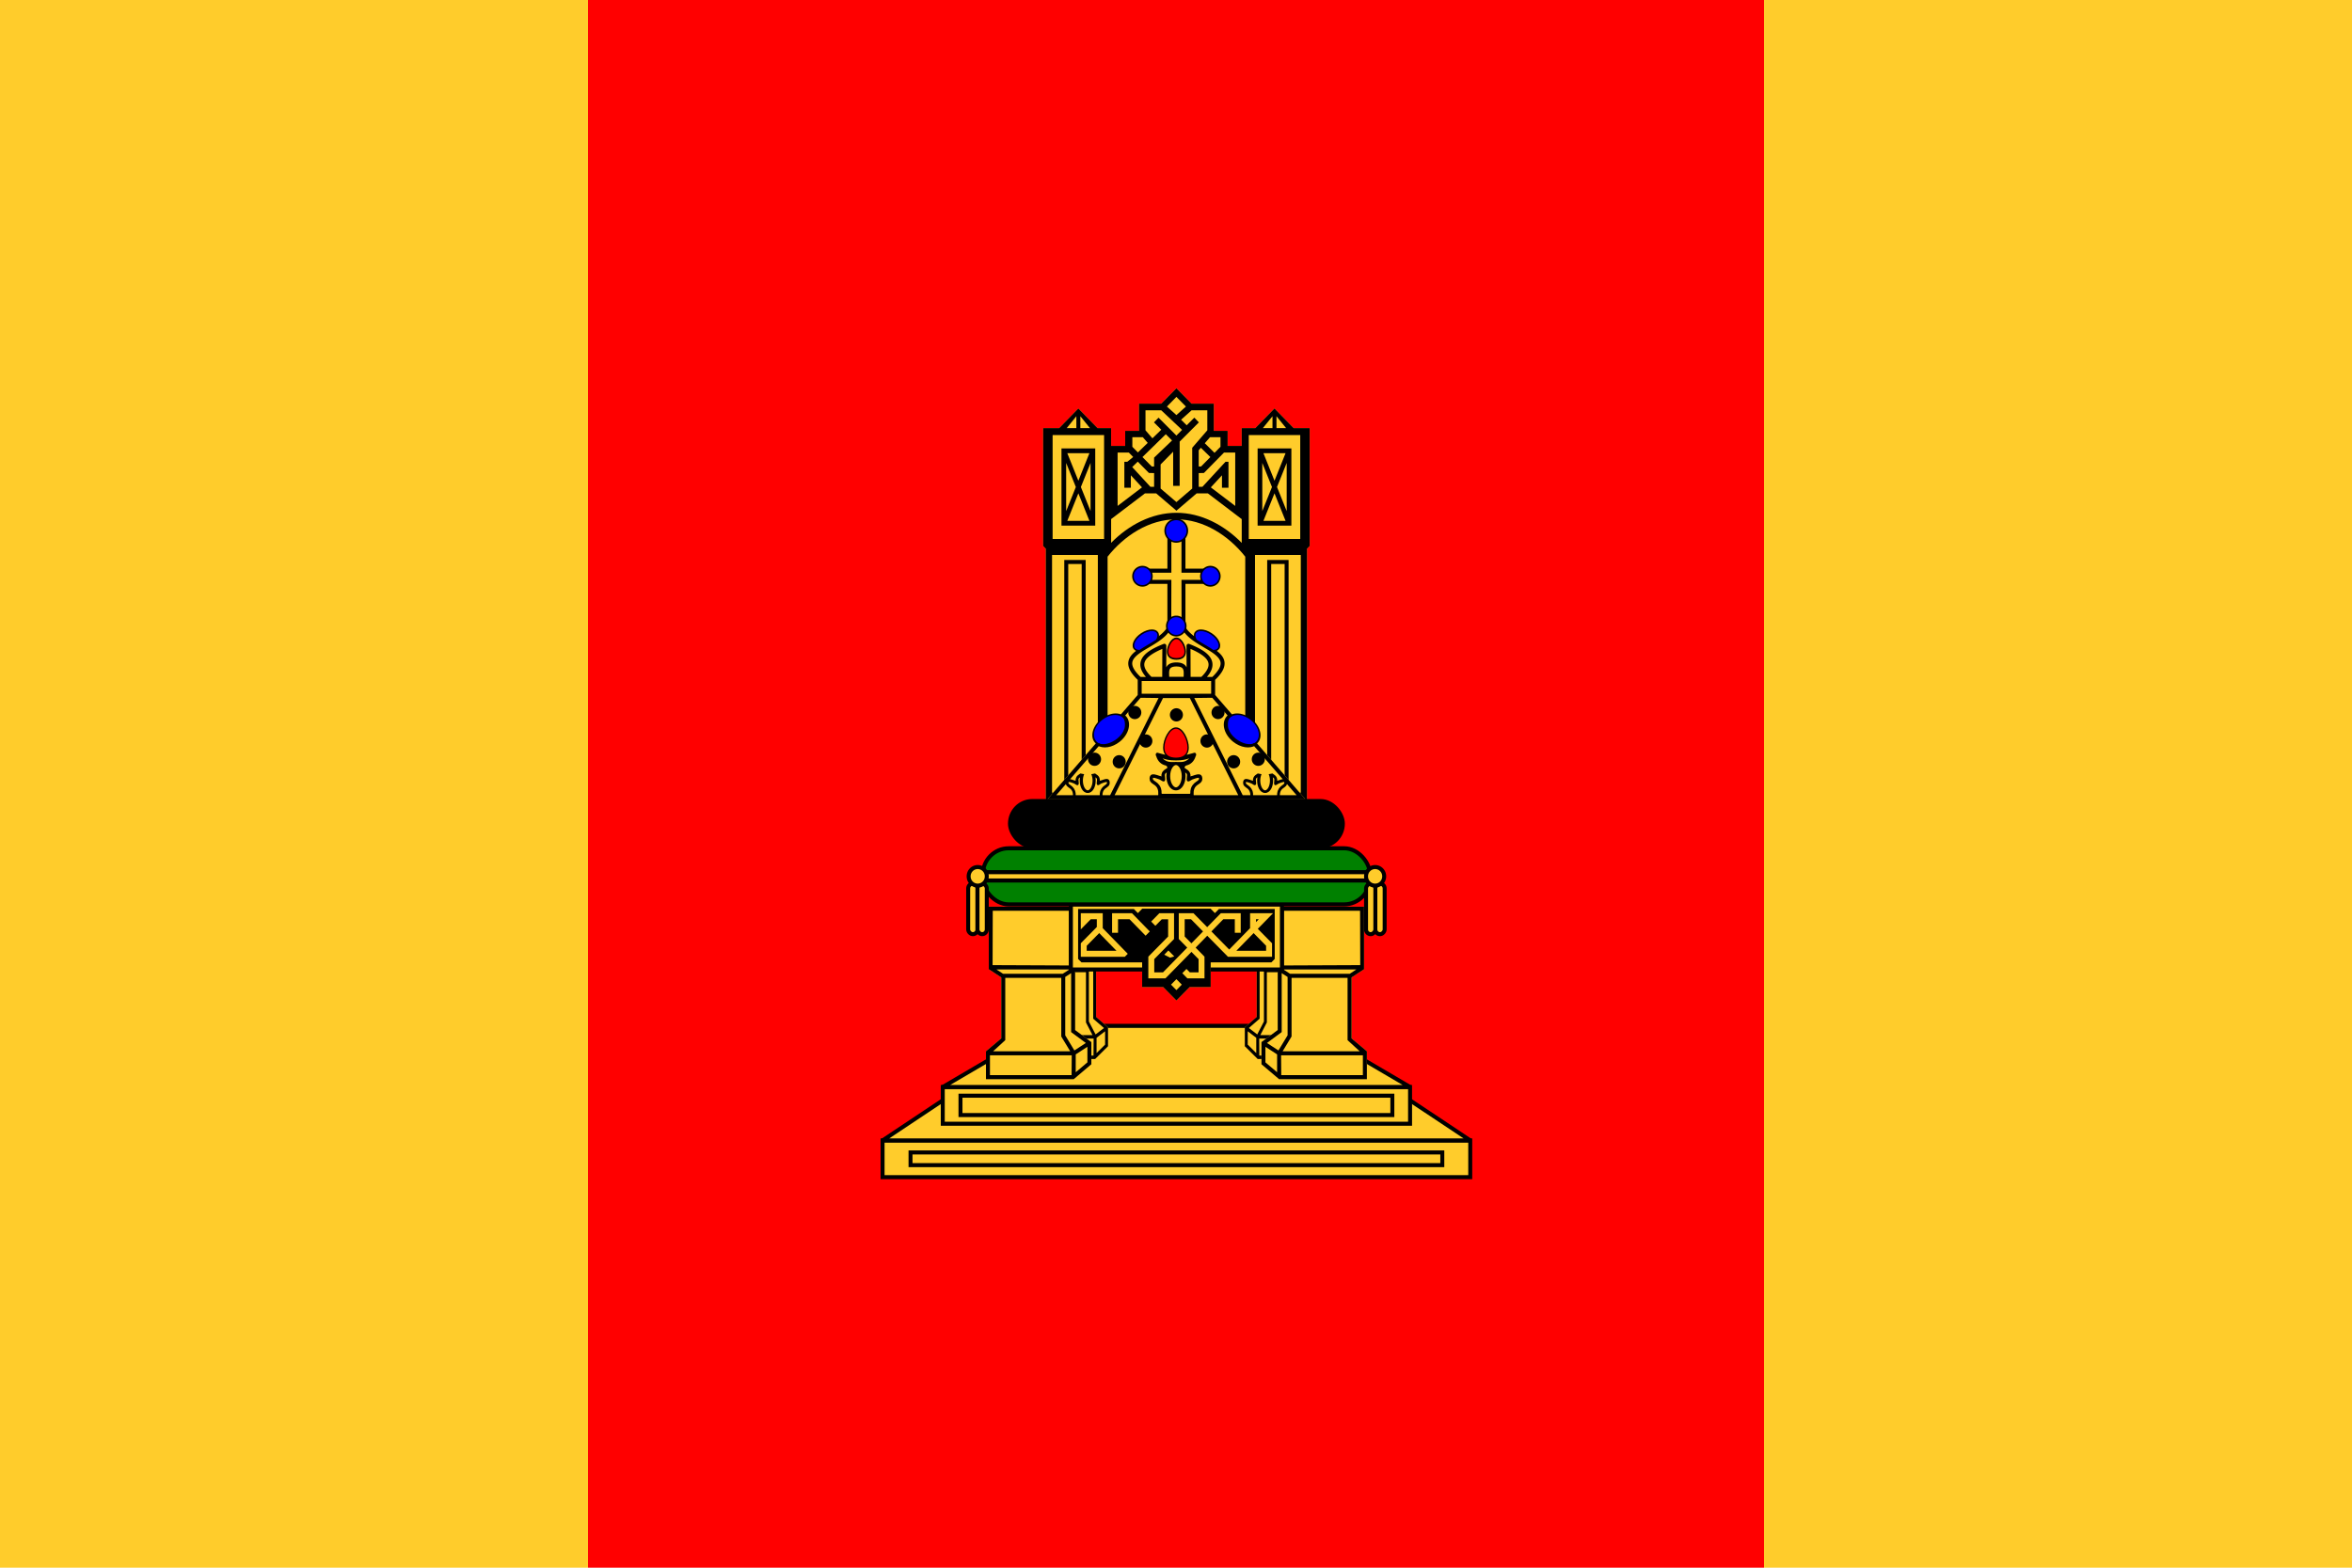 <svg xmlns="http://www.w3.org/2000/svg" viewBox="0 0 900 600" xmlns:xlink="http://www.w3.org/1999/xlink"><defs><path id="0" d="m-981.25-158.263a23.482 23.482 0 1 1 -46.964 0 23.482 23.482 0 1 1 46.964 0z" stroke="#000" stroke-linecap="square" fill="#00f"/><path id="1" d="m-1086.786 44.505a10 10 0 1 1 -20 0 10 10 0 1 1 20 0"/></defs><g transform="translate(-140 575.69)"><path fill="#f00" d="m365-575.69h450v600h-450z"/><g transform="matrix(.249 0 0 .253 863.17-312.18)"><g color="#000"><path d="m-1096.44-454.19l-23.281 23.313h-34.22v41.09h-21.22v22.844h-21.625v-27h-20.906l-29.438-29.688-29.469 29.688h-24.656v178.31l4.094 4.188v393.34c133.81 0 267.63 0 401.44 0v-393.31l4.125-4.219v-178.31h-24.656l-29.469-29.688-29.438 29.688h-20.906v27h-21.656v-22.844h-21.22v-41.09h-34.19z" fill="#ffcc2b"/><path d="m-1096.44-454.19l-23.281 23.313h-34.22v41.09h-21.22v22.844h-21.625v-27h-20.906l-29.438-29.688-29.469 29.688h-24.656v178.31l4.094 4.188v393.34h85.06 4.531 222.28 4.5 85.06v-393.31l4.125-4.219v-178.31h-24.656l-29.469-29.688-29.438 29.688h-20.906v27h-21.656v-22.844h-21.22v-41.09h-34.19zm0 13.06l14.625 14.594-14.625 12.906-14.594-12.906zm-47.5 20.25h24.19l32 29.656-8.688 8.563-27.469-27.06-7.03 7.125 11.281 11.09-13.625 13.03-10.656-12.12zm70.844 0h24.16v30.28l-23.22 26.438v61.688l-24.281 20.438-24.281-20.438v-36.469l19.281-19.281v51.719h10v-67l29.5-29.09-7-7.125-11.719 11.531-8.594-8.406zm-177.09 9v17.938h-14.781zm6.125 0l14.75 17.938h-14.75zm295.28 0v17.938h-14.75zm6.125 0l14.781 17.938h-14.781zm-170.06 27.22l9.594 9.438-27.594 25.969v13.375h-3.656l-14.25-14.25zm-173.97 1.313h79.09v157.13h-79.09zm301.44 0h79.09v157.13h-79.09zm-178.91 3.156h16.06l7.594 8.625-15.12 14.438-8.531-8.531zm119.38 0h16.06v14.531l-9.156 9.156-14.938-14.531zm-14.06 16.03l14.594 14.03-14.25 14.25h-3.656v-24.531zm-214.22.969v116.81h51.875v-116.81zm301.41 0v116.81h51.875v-116.81zm-215.16 6.25h17.219l6.719 6.719-9 7.219h-4.563v39.28h10v-18.813l17.13 18.25-37.5 28.09zm163.53 0h17.219v80.75l-37.5-28.06 17.13-18.25v18.813h10v-39.28h-4.563l-35.438 37.813h-5.719v-20.719l8-.188zm-240.84.969h34c-5.667 13.885-11.333 27.771-17 41.656-5.667-13.885-11.333-27.771-17-41.656m301.41 0h34l-17 41.656zm-193.13 12.781l17.13 17.13 8 .188v20.719h-5.719l-27.938-29.844zm-110.03 1.969c4.958 12.146 9.917 24.292 14.875 36.438-4.958 12.146-9.917 24.292-14.875 36.438zm37.5 0v72.875c-4.958-12.146-9.917-24.292-14.875-36.438 4.958-12.146 9.917-24.292 14.875-36.438m263.91 0l14.875 36.438-14.875 36.438zm37.5 0v72.875l-14.875-36.438zm-320.16 45.969c5.667 13.885 11.333 27.771 17 41.656h-34c5.667-13.885 11.333-27.771 17-41.656m301.41 0l17 41.656h-34zm-199.06.094h17.25l31.09 26.19 31.09-26.19h17.25l52.03 38.938v35.969c-26.649-26.724-62.19-45.577-100.37-45.531-38.17.007-73.7 18.76-100.34 45.47v-35.938zm48.34 39.28c41.893-.007 80.23 24.59 105.78 56.47v371.44h-211.56v-371.44c25.56-31.83 63.882-56.53 105.78-56.47m-191.12 53.906h70.38v359.63h-18.719v-352.06h-32.875v352.06h-18.781zm311.91 0h70.34v359.63h-18.75v-352.06h-32.875v352.06h-18.719zm-287.03 13.656h20.656v345.97h-20.656zm311.88 0h20.656v345.97h-20.656z"/></g><g><g><g color="#000"><path d="m-1110.28-232.12v50.813h-30.09v11.531 11.531h30.09v65.31c-8.298 14.09-29.04 23.07-44.06 33.09-7.99 5.331-14.695 11.235-15.906 19.469-1.176 7.995 3.206 16.771 14.344 27.25v22.906l-138.69 157.78h396.34l-138.69-157.78v-22.906c11.137-10.479 15.52-19.255 14.344-27.25-1.211-8.233-7.916-14.14-15.906-19.469-15.03-10.02-35.765-19.01-44.06-33.09v-65.31h30.06v-23.06h-30.06v-50.813h-27.719" fill="#ffcc2b"/><path d="m-1110.28-232.12v50.813h-30.09v11.531 11.531h30.09v65.31c-8.298 14.09-29.04 23.07-44.06 33.09-7.99 5.331-14.695 11.235-15.906 19.469-1.176 7.995 3.207 16.771 14.344 27.25v22.906l-138.69 157.78h396.34l-138.69-157.78v-22.906c11.137-10.479 15.52-19.255 14.344-27.25-1.211-8.233-7.916-14.14-15.906-19.469-15.03-10.02-35.765-19.01-44.06-33.09v-65.31h30.06v-23.06h-30.06v-50.813h-27.719m6.094 6.094h15.531v50.813h30.06v10.875h-30.06l.156 72.969c9.274 17.804 32.08 26.918 46.625 36.625 7.529 5.02 12.469 9.942 13.25 15.25.759 5.158-2.189 12.16-12.656 22l-8.281-.031c3.495-3.994 5.94-7.846 7.313-11.656 1.968-5.462 1.589-10.905-.906-15.625-4.991-9.44-17.07-16.198-33.594-22.625a3.05 3.05 0 0 0 -1.188 -.219 3.05 3.05 0 0 0 -2.969 3.062l.125 32.656c-.967-1.887-2.434-3.645-4.469-4.906-2.79-1.729-6.438-2.594-11.188-2.594-4.749 0-8.399.864-11.188 2.594-2.025 1.256-3.48 2.998-4.438 4.875l.125-32.625a3.05 3.05 0 0 0 -3.156 -3.062 3.05 3.05 0 0 0 -1 .219c-16.525 6.427-28.603 13.185-33.594 22.625-2.495 4.72-2.874 10.163-.906 15.625 1.373 3.81 3.817 7.662 7.313 11.656l-8.281.031c-10.468-9.84-13.415-16.842-12.656-22 .781-5.308 5.721-10.227 13.25-15.25 14.551-9.707 37.35-18.821 46.625-36.625l.156-72.969h-30.09v-10.875h30.09v-50.813m-13.875 166.09l-.156 42.31-16.531.063c-5.371-5.167-8.726-9.804-10.125-13.688-1.478-4.102-1.182-7.359.594-10.719 3.216-6.084 12.604-12.221 26.22-17.969m43.28 0c13.615 5.748 23 11.885 26.22 17.969 1.776 3.359 2.072 6.616.594 10.719-1.399 3.884-4.754 8.52-10.125 13.688l-16.531-.063-.156-42.31m-21.656 26.625c4.02 0 6.51.733 8 1.656 1.49.923 2.187 2 2.688 3.625.793 2.575.549 6.433.406 10.375l-11.09-.031-11.06.031c-.145-3.944-.413-7.801.375-10.375.497-1.624 1.232-2.703 2.719-3.625 1.486-.922 3.951-1.656 7.969-1.656m-53.37 21.938h34.625.313 71.813v19.25h-106.75v-19.25m-1.688 25.406l27.625.344-74.44 147.06h-82.81l129.63-147.41m110.16 0l129.63 147.41h-82.84l-74.44-147.06 27.656-.344m-75.72.438h41.25l74.41 146.97h-190.06l74.41-146.97"/></g><g stroke-width="3.872"><use transform="matrix(.62 0 0 .62-421.31-71.69)" xlink:href="#0"/><use transform="matrix(-.62 0 0 .62-1771.56-71.69)" xlink:href="#0"/></g><use transform="matrix(-.726 0 0 .726-1826.11-123.89)" stroke-width="3.305" xlink:href="#0"/><g fill="#00f" stroke="#000" stroke-linecap="square" stroke-width="2.4"><path d="m-1058.97-88.12c-3.694.038-6.683 1.243-8.281 3.656-1.953 2.949-1.396 7.106 1.031 11.344 8.756 5.816 18.444 10.781 26.19 15.969 3.806.014 6.898-1.19 8.531-3.656 3.652-5.516-1.376-15.274-11.25-21.813-5.554-3.678-11.47-5.548-16.219-5.5z"/><path d="m-1133.87-88.12c3.694.038 6.683 1.243 8.281 3.656 1.953 2.949 1.396 7.106-1.031 11.344-8.756 5.816-18.444 10.781-26.19 15.969-3.806.014-6.898-1.19-8.531-3.656-3.652-5.516 1.376-15.274 11.25-21.813 5.554-3.678 11.47-5.548 16.219-5.5z"/></g><use transform="matrix(.62 0 0 .62-473.73 3.649)" stroke-width="3.872" xlink:href="#0"/><path d="m-1082.38-54.847c0 7.215-6.05 9.798-13.511 9.798-7.462 0-13.511-2.583-13.511-9.798 0-7.215 6.05-17.906 13.511-17.906 7.462 0 13.511 10.691 13.511 17.906z" transform="matrix(1 0 0 1.121-.539 5.72)" fill="#f00" stroke="#000" stroke-linejoin="round" stroke-linecap="square" stroke-width="2.267"/><g color="#000"><path d="m-1097.14 58.786c-5.752 0-10.63 4.766-14.11 10.836-3.483 6.07-5.629 13.594-5.629 19.795 0 4.575 1.225 8.181 3.33 10.862-6.531-1.506-11.972-3.145-11.972-3.145-2.72.059-3.467 3.267-1.956 5.154 2.464 8.226 7.832 12.644 14.668 14.219 1.726.769 2.679 1.901 2.273 3.779-3.03 1.97-6.693 3.74-8.09 7.321-.465 1.691-1.474 3.703-.502 5.365-4.892-.756-9.504-3.888-14.589-2.96-3.729.971-4.526 5.604-3.621 8.827 1.436 4.89 7.117 6.03 10.04 9.726 3.717 4.456 3.194 10.547 2.617 15.936h27.539 27.538c-.577-5.389-1.101-11.481 2.617-15.936 2.926-3.695 8.634-4.836 10.07-9.726.906-3.223.082-7.856-3.647-8.827-5.084-.928-9.696 2.204-14.589 2.96.971-1.662-.036-3.674-.502-5.365-1.394-3.581-5.06-5.351-8.09-7.321-.407-1.878.573-3.01 2.299-3.779 6.836-1.574 12.177-5.993 14.641-14.219 1.512-1.886.764-5.094-1.956-5.154 0 0-5.426 1.641-11.946 3.145 2.105-2.681 3.33-6.287 3.33-10.862 0-6.201-2.146-13.725-5.629-19.795-3.483-6.07-8.387-10.836-14.14-10.836m-20.535 46.805c4.914 1.867 10.115 3.171 20.535 3.171 10.42 0 15.621-1.305 20.535-3.171-6.992 6.992-13.418 5.548-20.509 5.55-7.091.003-13.664 1.348-20.562-5.55m20.562 10.175c1.66 0 3.855 1.254 5.735 4.308 1.88 3.054 3.145 7.564 3.145 12.554 0 4.989-1.265 9.473-3.145 12.527-1.88 3.054-4.075 4.361-5.735 4.361-1.66 0-3.881-1.307-5.762-4.361-1.88-3.054-3.171-7.538-3.171-12.527 0-4.989 1.292-9.5 3.171-12.554 1.88-3.054 4.101-4.308 5.762-4.308m-14.192 11.126c-.33 1.834-.502 3.74-.502 5.735 0 5.597 1.362 10.705 3.753 14.589 2.391 3.884 6.085 6.871 10.941 6.871 4.857 0 8.551-2.988 10.941-6.871 2.391-3.884 3.753-8.991 3.753-14.589 0-1.985-.175-3.883-.502-5.709.783.579 1.526 1.212 2.194 1.929 1.837 2.44-1.14 8.317.793 10.809 1.898 2.672 5.493-1.033 8.114-2.061 3.231-.947 6.391-2.544 9.805-2.59 1.523 2.845-1.779 4.453-3.674 5.788-4.588 2.816-8.228 7.388-8.986 12.818-.796 1.687.38 5.075-1.057 5.735h-42.814c-1.437-.66-.235-4.048-1.031-5.735-.758-5.43-4.398-10-8.986-12.818-1.894-1.335-5.223-2.943-3.7-5.788 3.414.046 6.601 1.643 9.832 2.59 2.621 1.028 6.216 4.733 8.114 2.061 1.933-2.492-1.07-8.369.766-10.809.681-.732 1.446-1.367 2.246-1.956"/><path d="m-971.41 128.53c-2.508 1.7-5.507 3.278-6.656 6.375-.388 1.48-1.217 3.233-.406 4.688-4.083-.662-7.945-3.406-12.188-2.594-3.112.85-3.787 4.897-3.03 7.719 1.198 4.28 5.933 5.297 8.375 8.531 3.102 3.9 2.669 9.22 2.188 13.938h23 22.969c-.482-4.718-.914-10.04 2.188-13.938 2.442-3.235 7.208-4.251 8.406-8.531.756-2.822.049-6.869-3.063-7.719-4.243-.813-8.07 1.932-12.156 2.594.811-1.455-.049-3.207-.438-4.688-1.146-3.089-4.121-4.681-6.625-6.375-1.832.476-3.771.857-5.781 1.094 1.181 2.576 1.938 5.965 1.938 9.656 0 4.367-1.056 8.295-2.625 10.969-1.569 2.673-3.427 3.813-4.813 3.813-1.385 0-3.212-1.139-4.781-3.813-1.569-2.673-2.656-6.601-2.656-10.969 0-3.692.783-7.08 1.969-9.656-2.031-.238-3.963-.612-5.813-1.094m-.563 5.75c-.275 1.605-.406 3.254-.406 5 0 4.9 1.13 9.382 3.125 12.781 1.995 3.4 5.072 6 9.125 6 4.053 0 7.161-2.6 9.156-6 1.995-3.4 3.125-7.882 3.125-12.781 0-1.738-.165-3.402-.438-5 .654.507 1.287 1.06 1.844 1.688 1.533 2.136-.956 7.287.656 9.469 1.583 2.339 4.594-.913 6.781-1.813 2.696-.829 5.339-2.21 8.188-2.25 1.271 2.49-1.513 3.894-3.094 5.063-3.829 2.465-6.836 6.465-7.469 11.219-.664 1.477.293 4.454-.906 5.03h-35.719c-1.199-.577-.18-3.554-.844-5.03-.632-4.754-3.671-8.754-7.5-11.219-1.581-1.168-4.364-2.572-3.094-5.063 2.849.04 5.491 1.421 8.188 2.25 2.187.9 5.198 4.151 6.781 1.813 1.613-2.182-.908-7.332.625-9.469.568-.64 1.207-1.172 1.875-1.688"/><path d="m-1221.44 128.53c2.508 1.7 5.507 3.278 6.656 6.375.388 1.48 1.217 3.233.406 4.688 4.083-.662 7.945-3.406 12.188-2.594 3.112.85 3.787 4.897 3.03 7.719-1.198 4.28-5.933 5.297-8.375 8.531-3.102 3.9-2.669 9.22-2.188 13.938h-23-22.969c.482-4.718.914-10.04-2.188-13.938-2.442-3.235-7.208-4.251-8.406-8.531-.756-2.822-.049-6.869 3.063-7.719 4.243-.813 8.07 1.932 12.156 2.594-.811-1.455.049-3.207.438-4.688 1.146-3.089 4.121-4.681 6.625-6.375 1.832.476 3.772.857 5.781 1.094-1.18 2.576-1.938 5.965-1.938 9.656 0 4.367 1.056 8.295 2.625 10.969 1.569 2.673 3.427 3.813 4.813 3.813 1.385 0 3.212-1.139 4.781-3.813 1.569-2.673 2.656-6.601 2.656-10.969 0-3.692-.783-7.08-1.969-9.656 2.031-.238 3.963-.612 5.813-1.094m.563 5.75c.275 1.605.406 3.254.406 5 0 4.9-1.13 9.382-3.125 12.781-1.995 3.4-5.072 6-9.125 6-4.053 0-7.161-2.6-9.156-6-1.995-3.4-3.125-7.882-3.125-12.781 0-1.738.165-3.402.438-5-.654.507-1.287 1.06-1.844 1.688-1.533 2.136.956 7.287-.656 9.469-1.583 2.339-4.594-.913-6.781-1.813-2.696-.829-5.339-2.21-8.188-2.25-1.271 2.49 1.513 3.894 3.094 5.063 3.829 2.465 6.836 6.465 7.469 11.219.664 1.477-.293 4.454.906 5.03h35.719c1.199-.577.18-3.554.844-5.03.632-4.754 3.671-8.754 7.5-11.219 1.581-1.168 4.364-2.572 3.094-5.063-2.849.04-5.491 1.421-8.188 2.25-2.187.9-5.198 4.151-6.781 1.813-1.613-2.182.908-7.332-.625-9.469-.568-.64-1.207-1.172-1.875-1.688"/><path d="m-1097.14 60.821c4.596 0 9.07 4.083 12.369 9.831 3.299 5.749 5.365 13.04 5.365 18.764 0 5.725-1.96 9.391-5.101 11.761-3.14 2.369-7.598 3.409-12.633 3.409-5.03 0-9.493-1.04-12.633-3.409-3.14-2.369-5.074-6.04-5.074-11.761 0-5.725 2.04-13.02 5.339-18.764 3.299-5.749 7.772-9.831 12.369-9.831" fill="#f00"/></g><use transform="matrix(-1 0 0 1-2240.16 34.907)" xlink:href="#1"/><use transform="translate(.357-4.643)" xlink:href="#1"/><use transform="translate(47.28 34.907)" xlink:href="#1"/><path d="m-1163.415 72.951a26.886 26.303 0 1 1 -53.773 0 26.886 26.303 0 1 1 53.773 0z" transform="matrix(.843-.65.468.607-229.29-755.38)" fill="#00f" stroke="#000" stroke-width="2.658"/><path d="m-1177.94 38.625l-2.262 3.429c4.818 2.817 5.491 13.2 3.98 18.321-1.656 5.353-5.579 11.06-11.375 15.531-9.653 7.445-21.959 10.522-28.28 6.727l-2.284 3.43c9.379 5.633 23.12 3.284 34.31-5.344 6.716-5.179 11.35-11.782 13.438-18.531 2.088-6.749 1.552-13.853-2.563-19.19-1.392-1.805-3.093-3.253-4.969-4.375" color="#000"/><path d="m-1163.415 72.951a26.886 26.303 0 1 1 -53.773 0 26.886 26.303 0 1 1 53.773 0z" transform="matrix(-.843-.65-.468.607-1963.55-755.38)" fill="#00f" stroke="#000" stroke-width="2.658"/><path d="m-1014.91 38.625l2.262 3.429c-4.818 2.817-5.491 13.2-3.981 18.321 1.656 5.353 5.579 11.06 11.375 15.531 9.653 7.445 21.96 10.522 28.28 6.727l2.284 3.43c-9.379 5.633-23.12 3.284-34.31-5.344-6.716-5.179-11.35-11.782-13.438-18.531-2.088-6.749-1.552-13.853 2.563-19.19 1.392-1.805 3.093-3.253 4.969-4.375" color="#000"/><use transform="matrix(0-1 1 0-1204.88-1060.47)" xlink:href="#1"/><use transform="matrix(0-1 1 0-1228.87-985.97)" xlink:href="#1"/><use transform="matrix(0-1 1 0-1266.75-989.76)" xlink:href="#1"/><use transform="matrix(0-1-1 0-987.96-1060.47)" xlink:href="#1"/><use transform="matrix(0-1-1 0-963.97-985.97)" xlink:href="#1"/><use transform="matrix(0-1-1 0-926.09-989.76)" xlink:href="#1"/></g><rect width="517.7" height="74.53" x="-1355.28" y="167.19" rx="37.26"/></g><g fill="#f0f"><path d="m-1116.97 429.34l31.688-31.938"/><path d="m-1075.89 429.34l-31.688-31.938"/></g><g fill="#ffcc2b" stroke="#000" stroke-width="6.1"><path d="m-1547.97 683.66h903.08v55.56h-903.08z"/><path d="m-1455.5 623.06l-92.47 60.59h451.53 451.56l-92.5-60.59h-359.06-359.06z" stroke-linejoin="bevel" stroke-linecap="square"/><path d="m-1455.49 602.84h718.12v55.56h-718.12z"/><g stroke-linecap="square"><path d="m-1428.26 615.98h663.67v29.29h-663.67z"/><path d="m-1505.04 701.84h817.22v19.19h-817.22z"/><path d="m-1295.31 510.34l-160.19 92.5h359.06 359.06l-160.19-92.5h-198.87-198.87z" stroke-linejoin="bevel"/></g></g><g color="#000"><path d="m-1219.84 413.66l-3.406 2.531-10.563 7.781h-66.844-2.25v2.625 81.06l-17.219 16.688v2.625 30.938 2.625h2.25 96.5l1.188-1.156 17.844-17.438.781-.781v-1.219-27.5l-.906-.781-17.375-14.781v-78.5-4.719" fill="#ffcc2b"/><path d="m-1219.83 413.65v4.738 78.48l17.365 14.802.915.776v27.49 1.231l-.801.776-17.822 17.426-1.213 1.151h-96.5-2.242v-2.623-30.916-2.623l17.227-16.703v-81.05-2.623h2.242 66.851l10.547-7.789 3.432-2.543m-4.484 9.476l-6.635 4.925v75.67l10.295 19.594 12.903-9.69-15.626-13.33-.938-.776v-1.338-75.06m-11.1 6.103h-63.01v79.58 1.151l-.755.776-12.903 13.625h86.71l-9.7-18.523-.343-.616v-.749-75.24m29.399 89.32l-13.13 9.85v23.15l13.13-12.822v-20.18m-17.617 11.03h-92.02v25.723h91.83l.183-25.723"/></g><g color="#000"><path d="m-1255.51 330.09v91.59l3.406-2.156v97.16l24.969 18.19v33.531l-27.09 22.594h-134.87v-42.22l23.531-19.5v-92.25l-16.719-10.75-1.938-1.219h-.531v-94.97z" fill="#ffcc2b"/><path d="m-1255.51 330.09v91.59l3.406-2.156v97.16l24.969 18.19v33.531l-27.09 22.594h-134.87v-42.22l23.531-19.5v-92.25l-16.719-10.75-1.938-1.219h-.531v-94.97zm-6.094 6.094h-117.06l-.25 82.28 117.31.5zm.75 88.88h-112.06l10.156 6.531h91.56zm2.625 5.531l-9.06 5.75v88.34l14.06 22.875 17.625-11.313-22.625-16.469zm-15.16 7.125h-86.06v94.25l-18.656 16.813h118.44l-13.719-22.344zm40.16 104.28l-17.938 11.5v27.03l17.938-14.969zm-24.06 12.875h-125.69v30.03h125.44z"/><path d="m-973.03 413.65v4.738 78.48l-17.365 14.802-.915.776v27.49 1.231l.801.776 17.822 17.426 1.213 1.151h96.5 2.242v-2.623-30.916-2.623l-17.228-16.703v-81.05-2.623h-2.242-66.851l-10.547-7.789-3.432-2.543" fill="#ffcc2b"/><path d="m-973.03 413.65v4.738 78.48l-17.365 14.802-.915.776v27.49 1.231l.801.776 17.822 17.426 1.213 1.151h96.5 2.242v-2.623-30.916-2.623l-17.228-16.703v-81.05-2.623h-2.242-66.851l-10.547-7.789-3.432-2.543m4.484 9.476l6.635 4.925v75.67l-10.295 19.594-12.903-9.69 15.626-13.33.938-.776v-1.338-75.06m11.1 6.103h63.01v79.58 1.151l.755.776 12.903 13.625h-86.71l9.701-18.523.343-.616v-.749-75.24m-29.399 89.32l13.13 9.85v23.15l-13.13-12.822v-20.18m17.616 11.03h92.02v25.723h-91.83l-.183-25.723"/><path d="m-937.34 330.09v91.59l-3.406-2.156v97.16l-24.969 18.19v33.531l27.09 22.594h134.88v-42.22l-23.531-19.5v-92.25l16.719-10.75 1.938-1.219h.531v-94.97z" fill="#ffcc2b"/><path d="m-937.34 330.09v91.59l-3.406-2.156v97.16l-24.969 18.19v33.531l27.09 22.594h134.88v-42.22l-23.531-19.5v-92.25l16.719-10.75 1.938-1.219h.531v-94.97zm6.094 6.094h117.06l.25 82.28-117.31.5zm-.75 88.88h112.06l-10.156 6.531h-91.56zm-2.625 5.531l9.06 5.75v88.34l-14.06 22.875-17.625-11.313 22.625-16.469zm15.16 7.125h86.06v94.25l18.656 16.813h-118.44l13.719-22.344zm-40.16 104.28l17.938 11.5v27.03l-17.938-14.969zm24.06 12.875h125.69v30.03h-125.44z"/></g><g><path fill="#ffcc2b" stroke="#000" stroke-linecap="square" stroke-width="6.1" d="m-1258.56 326.57h324.26v98.49h-324.26z"/><g><path d="m-1148.94 333.06l-6.688 6.688-6.156-6.156h-85.72v80.19l5.188 5.188h93.22v32.688h32.31l20.344 20.344 20.375-20.344h32.31v-32.688h93.22l5.188-5.188v-80.19h-85.75l-6.156 6.156-6.688-6.688h-52.5-52.5" fill="#ffcc2b"/><path d="m-1148.94 333.06l-6.688 6.688-6.156-6.156h-85.72v75.54l5.188 5.188h93.22v37.33h32.31l20.344 20.344 20.375-20.344h32.31v-37.33h93.22l5.188-5.188v-75.54h-85.75l-6.156 6.156-6.688-6.688h-52.5zm-94.44 6.875h33.719v22.594l32.06 32.34 6.406 6.469-4.531 4.531h-67.66v-20.469l24.625-24.594v-11.75h-9.281l-15.344 15.344zm48.09 0h30.562l27.375 27.594-6.437 6.438-6.406-6.469-3.094-3.125-15.188-15.313h-17.687v20.438h-9.125zm72.63 0h22.594v39.03l-13 13-6.438 6.438-10.969 10.969v19.969h13.5l37.16-37.37-6.5-6.5-6.5-6.5v-39.03h22.594l21.09 21.09 20.969-21.09h30.562v29.563h-9.09v-20.438h-17.719l-18.25 18.438 27.375 27.375 32.06-32.31v-22.625h35.25l-23.406 23.594 21.906 21.875v20.469h-67.69l-31.906-31.906-17.844 18 13.625 13.656v32.813h-26.344l-7.781-7.781 6.437-6.438 5.094 5.125h13.5v-19.969l-10.969-10.938-39.875 40h-26.375v-32.813l30.438-30.438v-26.12h-9.719l-9.938 9.906-6.406-6.438zm38.937 9.125v26.09l10.344 10.344 17.844-18-18.438-18.438zm109.63 0v4.281l4.25-4.281zm-240.97 20.938l-19.219 19.219v7.563h45.781zm237.28 0l-26.563 26.781h45.75v-7.594zm-130.97 26.28l9.03 9.06-6.437 1.795-9.03-4.42zm12.313 43.41l8.281 8.281-8.281 8.281-8.281-8.281z"/></g></g><g stroke="#000" stroke-width="6.1"><rect width="595.07" height="84.85" x="-1393.96" y="241.71" fill="#008000" rx="39.692"/><rect width="594.73" height="12.604" x="-1393.88" y="277.84" fill="#ffcc2b" stroke-linejoin="bevel" stroke-linecap="square" rx="6.302"/></g><g><g><rect width="14.286" height="76.43" x="-1416.43" y="295.22" fill="#ffcc2b" stroke="#000" stroke-linejoin="bevel" stroke-linecap="square" stroke-width="6.1" rx="7.143" id="3"/><rect width="14.286" height="76.43" x="-1402.14" y="295.22" fill="#ffcc2b" stroke="#000" stroke-linejoin="bevel" stroke-linecap="square" stroke-width="6.1" rx="7.143" id="4"/></g><path d="m-1388.571 294.148a13.929 13.929 0 1 1 -27.857 0 13.929 13.929 0 1 1 27.857 0z" transform="translate(.714-10)" fill="#ffcc2b" stroke="#000" stroke-linejoin="bevel" stroke-linecap="square" stroke-width="6.1" id="2"/></g><g transform="matrix(-1 0 0 1-2192.86 0)"><g><use xlink:href="#3"/><use xlink:href="#4"/></g><use xlink:href="#2"/></g></g><g fill="#ffcc2b"><path d="m140-575.69h225v600h-225z"/><path d="m815-575.69h225v600h-225z"/></g></g></svg>